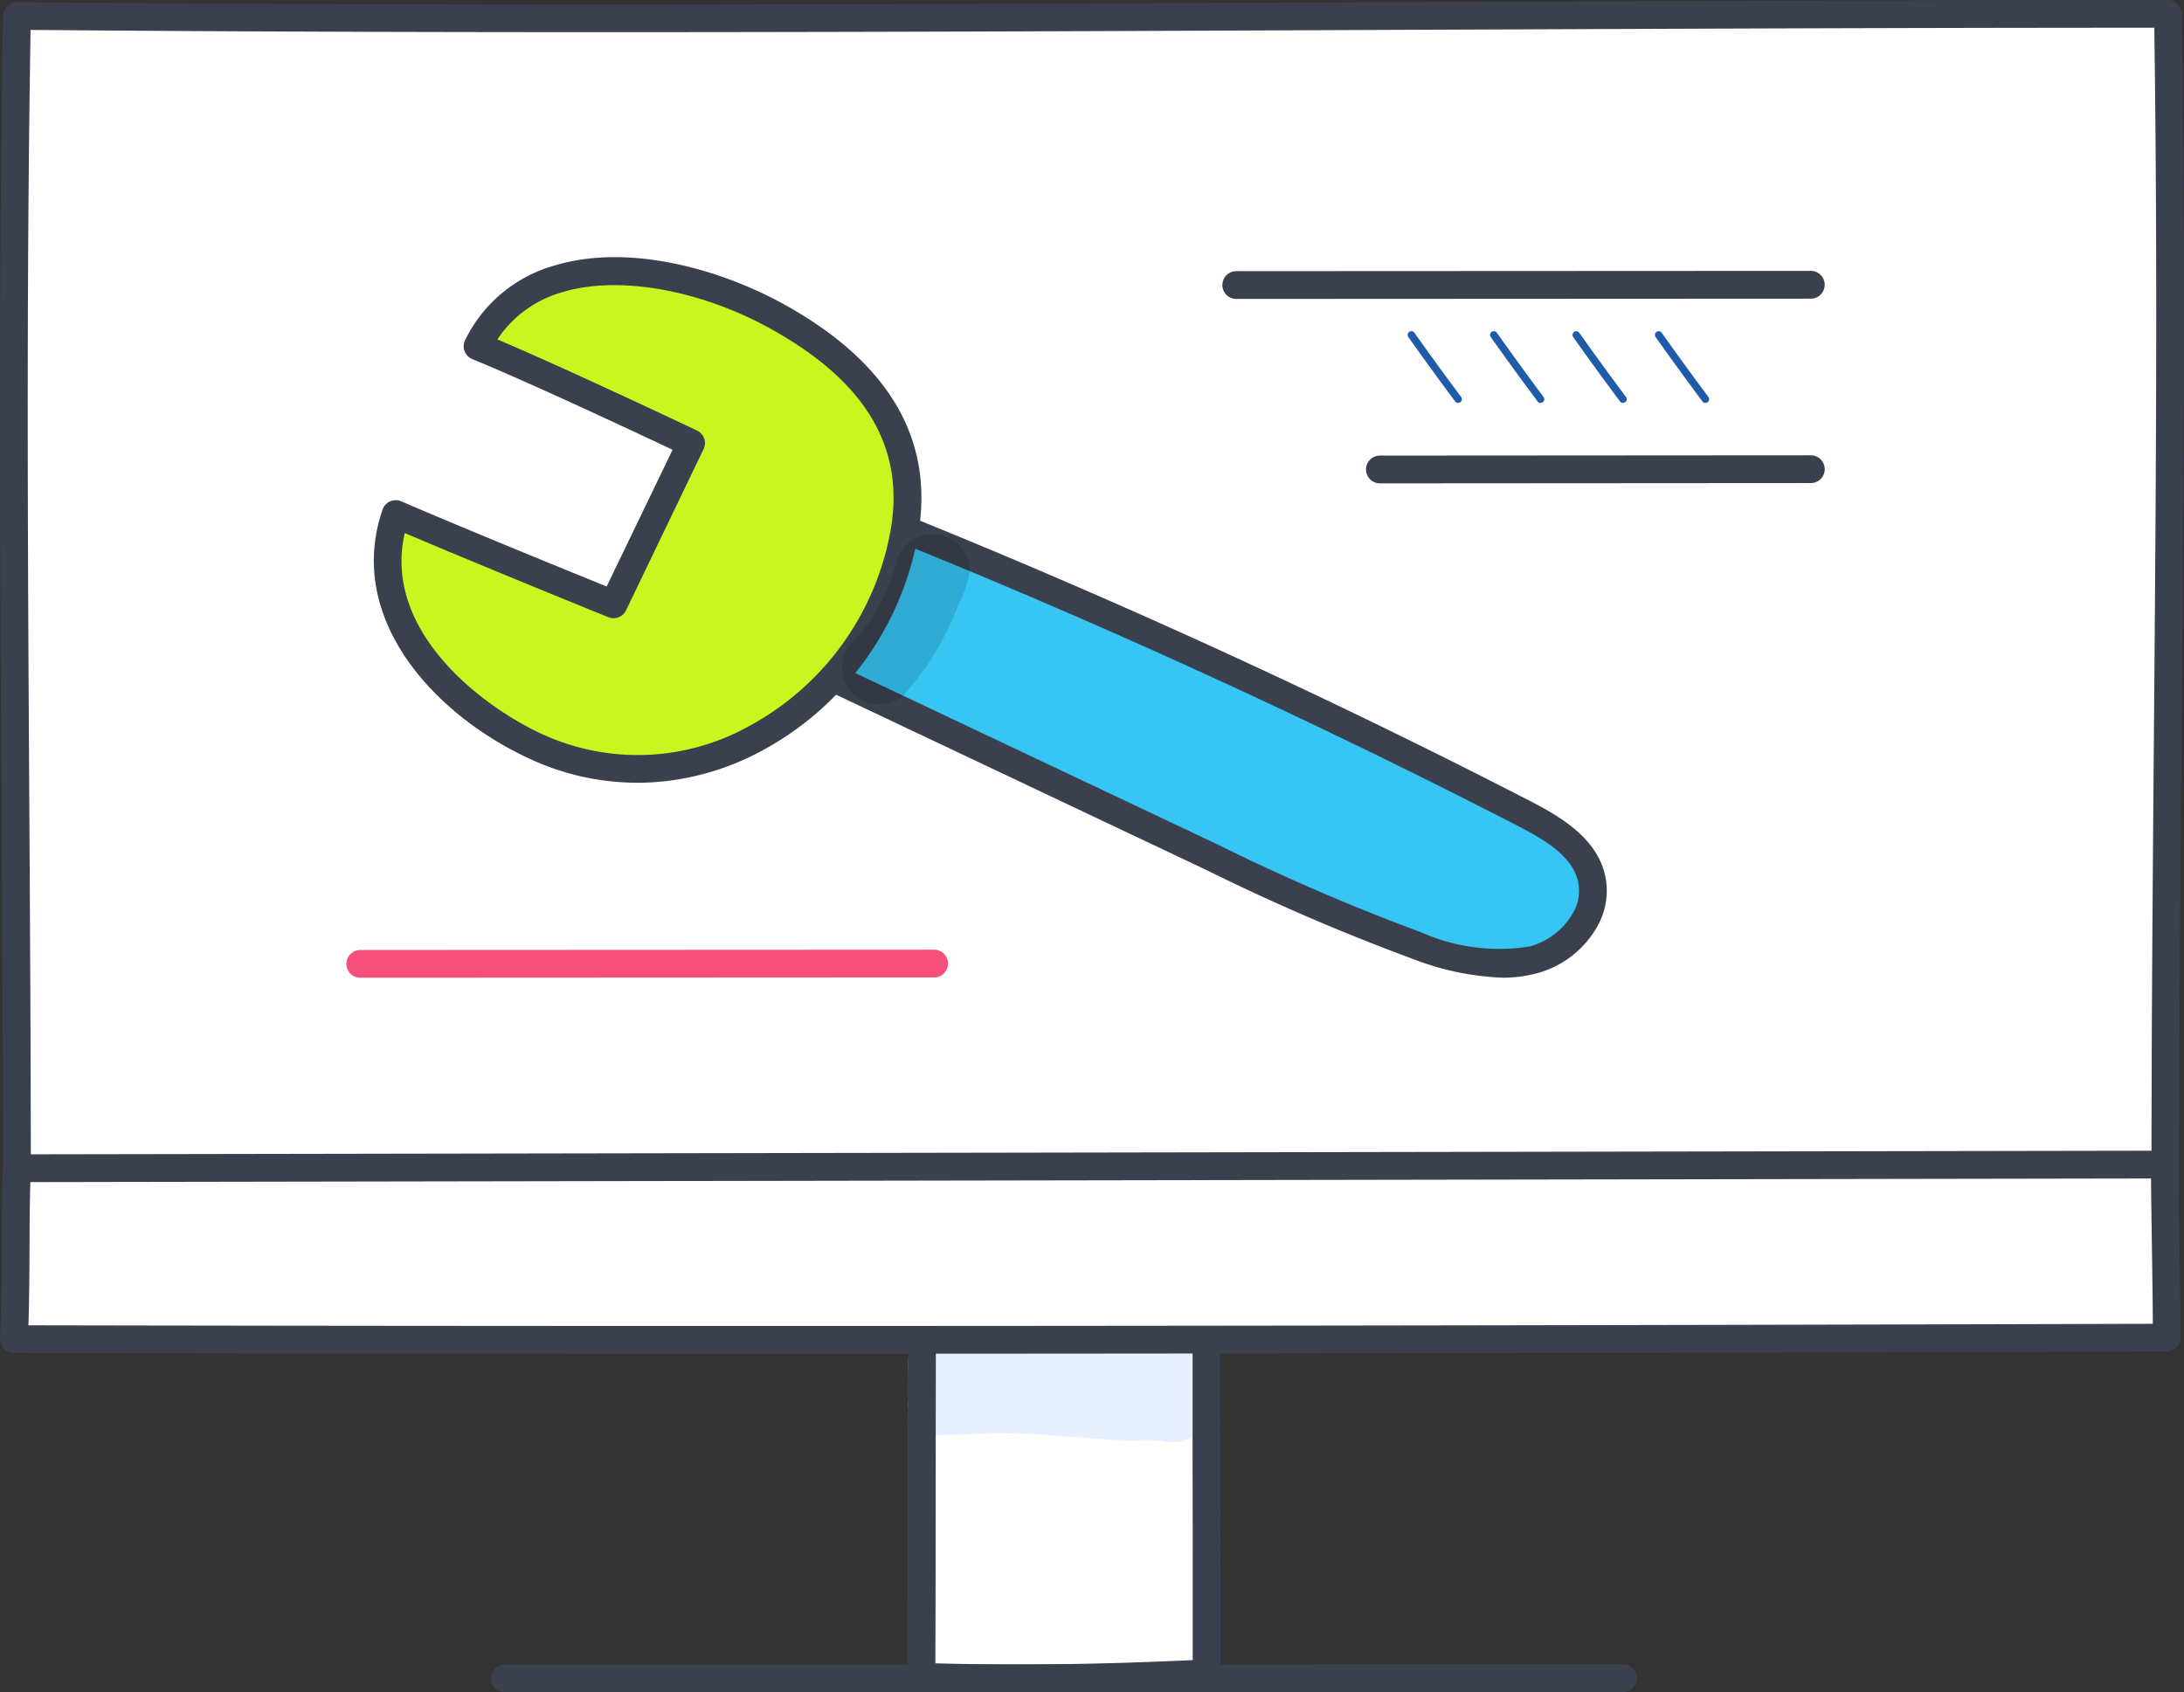<svg xmlns="http://www.w3.org/2000/svg" xmlns:xlink="http://www.w3.org/1999/xlink" width="100" height="77.496" viewBox="0 0 100 77.496"><rect x="0" y="0" width="100" height="77.496" fill="#333333" stroke="none"/><defs><clipPath id="clip-path"><rect id="Rectangle_20989" data-name="Rectangle 20989" width="5.853" height="7.811" fill="none"></rect></clipPath></defs><g id="I5" transform="translate(0)"><path id="Path_78823" data-name="Path 78823" d="M56.025,78.642c-.014,5.6-.011,10.907-.027,17.32,4.371.145,8.7.06,13.06-.158,0-5.787-.011-13.349-.011-18.051Z" transform="translate(-13.813 -19.179)" fill="#fff"></path><path id="Path_78830" data-name="Path 78830" d="M69.393,82.5l.005.005-.01-.023a1.6,1.6,0,0,0-.248-.486c-.006-.008-.011-.017-.017-.024a1.594,1.594,0,0,0-.153-.166c-.02-.019-.038-.039-.058-.056a1.489,1.489,0,0,0-.158-.115c-.022-.015-.041-.033-.064-.047l-.03-.014c-.032-.017-.063-.033-.1-.047a1.336,1.336,0,0,0-.744-.288c-2.545-.208-5.105.02-7.655-.071a20.6,20.6,0,0,1-2.7-.13,2.81,2.81,0,0,0-1.138-.045,1.559,1.559,0,0,0-.834,2.417,1.405,1.405,0,0,0,1.073,2.276c1.141.013,2.278-.121,3.419-.078,1.607.035,3.2.226,4.808.3.686.069,1.374-.014,2.059.044a1.714,1.714,0,0,0,1.122-.074,1.433,1.433,0,0,0,.847-1.721,1.462,1.462,0,0,0,.588-.829,1.511,1.511,0,0,0-.016-.825" transform="translate(-13.614 -19.967)" fill="#e6f0ff"></path><path id="Path_78824" data-name="Path 78824" d="M60.206,96.46c-1.522,0-3-.024-4.438-.072a.636.636,0,0,1-.615-.637c.009-3.311.012-6.329.015-9.243,0-2.73.006-5.37.013-8.076a.637.637,0,0,1,.593-.633l13.02-.89a.635.635,0,0,1,.68.634c0,2.229,0,5.1.005,8.122,0,3.352.006,6.886.006,9.93a.636.636,0,0,1-.6.636c-3.085.154-5.956.231-8.675.231m-3.779-1.324c3.629.1,7.5.054,11.786-.148,0-2.9,0-6.192-.007-9.323,0-2.722,0-5.322,0-7.441l-11.751.8c-.005,2.5-.008,4.952-.011,7.481,0,2.734-.006,5.556-.014,8.628" transform="translate(-13.605 -18.971)" fill="#3b404f"></path><path id="Path_78825" data-name="Path 78825" d="M99.354,54.835c0-19.358.394-35.816.121-53.99-32.653,0-65.593.389-98.491.1-.315,18.522,0,35.944,0,53.953q49.321,0,98.37-.065" transform="translate(-0.209 -0.209)" fill="#fff"></path><path id="Path_78826" data-name="Path 78826" d="M.776,55.327a.636.636,0,0,1-.636-.636c0-6-.036-12.041-.07-17.88C0,25.144-.07,13.08.14.728A.636.636,0,0,1,.776.1H.781c20.9.183,42.136.091,62.671,0C75.207.053,87.361,0,99.268,0A.636.636,0,0,1,99.9.627c.17,11.272.083,21.791-.008,32.929-.056,6.741-.113,13.713-.113,21.07a.637.637,0,0,1-.636.637q-24.5,0-49.061.032-24.621.025-49.309.032M1.4,1.38C1.2,13.5,1.274,25.342,1.342,36.8c.033,5.635.068,11.454.07,17.252q24.373,0,48.672-.032,24.24-.025,48.427-.032c0-7.129.059-13.9.112-20.444.09-10.924.175-21.252.017-32.274-11.7,0-23.635.054-35.182.1-20.333.088-41.352.179-62.056,0" transform="translate(0)" fill="#3b404f"></path><path id="Path_78827" data-name="Path 78827" d="M.983,70.959C.874,73.416.969,75.97.844,78.785c33,.064,65.677.026,98.571-.069,0-2.54-.084-5.86-.084-7.925Z" transform="translate(-0.209 -17.462)" fill="#fff"></path><path id="Path_78828" data-name="Path 78828" d="M33.985,79.245c-11.44,0-22.527-.011-33.35-.032A.636.636,0,0,1,0,78.549c.064-1.442.069-2.82.075-4.152.005-1.272.011-2.474.064-3.674a.636.636,0,0,1,.634-.608l98.347-.168h0a.637.637,0,0,1,.636.636c0,.976.019,2.234.038,3.556.023,1.489.046,3.028.046,4.369a.636.636,0,0,1-.635.637c-23.186.067-44.767.1-65.223.1M1.3,77.943c29.809.057,61.641.034,97.272-.069-.005-1.172-.025-2.461-.044-3.715-.016-1.058-.031-2.074-.037-2.939l-97.1.166c-.031.979-.035,1.974-.039,3.016-.005,1.141-.011,2.315-.051,3.541" transform="translate(0 -17.255)" fill="#3b404f"></path><path id="Path_78829" data-name="Path 78829" d="M30.475,102.451a.636.636,0,0,1,0-1.272l51.195-.013a.636.636,0,0,1,0,1.272Z" transform="translate(-7.36 -24.955)" fill="#3b404f"></path><path id="Path_78831" data-name="Path 78831" d="M50.488,38.858l17.468,8.271a96.6,96.6,0,0,0,9.364,4.036,9.334,9.334,0,0,0,5.333.659c1.732-.454,3.171-2.222,2.621-3.938-.429-1.339-1.82-2.139-3.093-2.795q-14.119-7.266-28.854-13.2c-.869,2.252-1.737,4.5-2.839,6.966" transform="translate(-12.454 -7.867)" fill="#37c6f4"></path><path id="Path_78832" data-name="Path 78832" d="M81.02,52.428a12.7,12.7,0,0,1-4.118-.871,97.511,97.511,0,0,1-9.426-4.063l-17.467-8.27a.636.636,0,0,1-.309-.835c1.095-2.446,1.974-4.729,2.825-6.935a.637.637,0,0,1,.832-.362c9.786,3.94,19.513,8.39,28.907,13.225,1.386.714,2.907,1.606,3.408,3.166a3.293,3.293,0,0,1-.292,2.606,4.522,4.522,0,0,1-2.773,2.142,6.254,6.254,0,0,1-1.587.2M51.113,38.34l16.907,8a96.612,96.612,0,0,0,9.3,4.011A8.785,8.785,0,0,0,82.284,51a3.262,3.262,0,0,0,1.98-1.523,2.025,2.025,0,0,0,.2-1.605c-.352-1.1-1.565-1.8-2.778-2.423-9.169-4.719-18.653-9.069-28.2-12.935-.719,1.863-1.47,3.785-2.366,5.825" transform="translate(-12.247 -7.659)" fill="#3b404f"></path><path id="Path_78833" data-name="Path 78833" d="M21.69,59.015a.636.636,0,0,1,0-1.272L48,57.73h0A.636.636,0,0,1,48,59l-26.307.013Z" transform="translate(-5.193 -14.241)" fill="#f4507b"></path><path id="Path_78834" data-name="Path 78834" d="M74.936,17.75a.636.636,0,0,1,0-1.272l26.307-.013h0a.636.636,0,0,1,0,1.272l-26.307.013Z" transform="translate(-18.33 -4.061)" fill="#3b404f"></path><path id="Path_78835" data-name="Path 78835" d="M83.666,28.96a.636.636,0,0,1,0-1.272l19.731-.013h0a.636.636,0,0,1,0,1.272l-19.73.013Z" transform="translate(-20.483 -6.826)" fill="#3b404f"></path><path id="Path_78836" data-name="Path 78836" d="M23.931,27.611c-1.658,4.8,2.635,8.905,6.432,10.644,7.343,3.363,15.45-2.045,16.844-9.746.953-5.264-2.7-8.238-5.843-9.966-4.533-2.5-11.267-3.452-13.69,1.381,3.141,1.281,9.78,4.439,9.78,4.439L33.9,31.744s-6.674-2.707-9.972-4.133" transform="translate(-5.813 -4.066)" fill="#ccf520"></path><path id="Path_78837" data-name="Path 78837" d="M34.772,39.7a11.688,11.688,0,0,1-4.882-1.081c-4.456-2.041-8.475-6.488-6.768-11.43a.635.635,0,0,1,.854-.376c2.7,1.168,7.735,3.223,9.405,3.9L36.4,24.453c-1.683-.795-6.62-3.11-9.169-4.151a.635.635,0,0,1-.328-.874,6.5,6.5,0,0,1,4.031-3.394c3.476-1.079,7.72.191,10.534,1.74,4.88,2.687,6.952,6.266,6.161,10.638a14.008,14.008,0,0,1-7.232,9.872,12.1,12.1,0,0,1-5.621,1.42M24.135,28.27c-1.028,4.5,3.579,7.958,6.285,9.2a10.47,10.47,0,0,0,9.383-.309,12.733,12.733,0,0,0,6.57-8.972c.693-3.828-1.114-6.869-5.524-9.3C37.6,17.1,33.854,16.456,31.306,17.25A5.27,5.27,0,0,0,28.377,19.4c3.308,1.4,9.08,4.144,9.142,4.173a.634.634,0,0,1,.3.85l-3.55,7.383a.636.636,0,0,1-.812.313c-.063-.025-5.9-2.393-9.322-3.854" transform="translate(-5.604 -3.857)" fill="#3b404f"></path><g id="Group_8270" data-name="Group 8270" transform="translate(38.533 24.455)" opacity="0.129"><g id="Group_8269" data-name="Group 8269"><g id="Group_8268" data-name="Group 8268" clip-path="url(#clip-path)"><path id="Path_78838" data-name="Path 78838" d="M56.779,33.288a1.716,1.716,0,0,0-3.14.535,8.8,8.8,0,0,1-1.4,2.911c-.293.412-.77.71-.934,1.2a1.685,1.685,0,0,0,2.738,1.845,12.453,12.453,0,0,0,2.345-3.8c.168-.405.213-.5.014-.035.35-.831.921-1.787.374-2.659" transform="translate(-51.152 -32.463)"></path></g></g></g><path id="Path_78839" data-name="Path 78839" d="M62.439,13.734a.168.168,0,0,1-.136-.068c-.729-.975-1.45-1.967-2.145-2.948a.17.17,0,0,1,.277-.2c.693.979,1.413,1.968,2.139,2.941a.169.169,0,0,1-.034.237.166.166,0,0,1-.1.034" transform="translate(4.328 4.719)" fill="#205baa"></path><path id="Path_78840" data-name="Path 78840" d="M62.439,13.734a.168.168,0,0,1-.136-.068c-.729-.975-1.45-1.967-2.145-2.948a.17.17,0,0,1,.277-.2c.693.979,1.413,1.968,2.139,2.941a.169.169,0,0,1-.034.237.166.166,0,0,1-.1.034" transform="translate(8.102 4.719)" fill="#205baa"></path><path id="Path_78841" data-name="Path 78841" d="M62.439,13.734a.168.168,0,0,1-.136-.068c-.729-.975-1.45-1.967-2.145-2.948a.17.17,0,0,1,.277-.2c.693.979,1.413,1.968,2.139,2.941a.169.169,0,0,1-.034.237.166.166,0,0,1-.1.034" transform="translate(11.876 4.719)" fill="#205baa"></path><path id="Path_78842" data-name="Path 78842" d="M62.439,13.734a.168.168,0,0,1-.136-.068c-.729-.975-1.45-1.967-2.145-2.948a.17.17,0,0,1,.277-.2c.693.979,1.413,1.968,2.139,2.941a.169.169,0,0,1-.034.237.166.166,0,0,1-.1.034" transform="translate(15.65 4.719)" fill="#205baa"></path></g></svg>